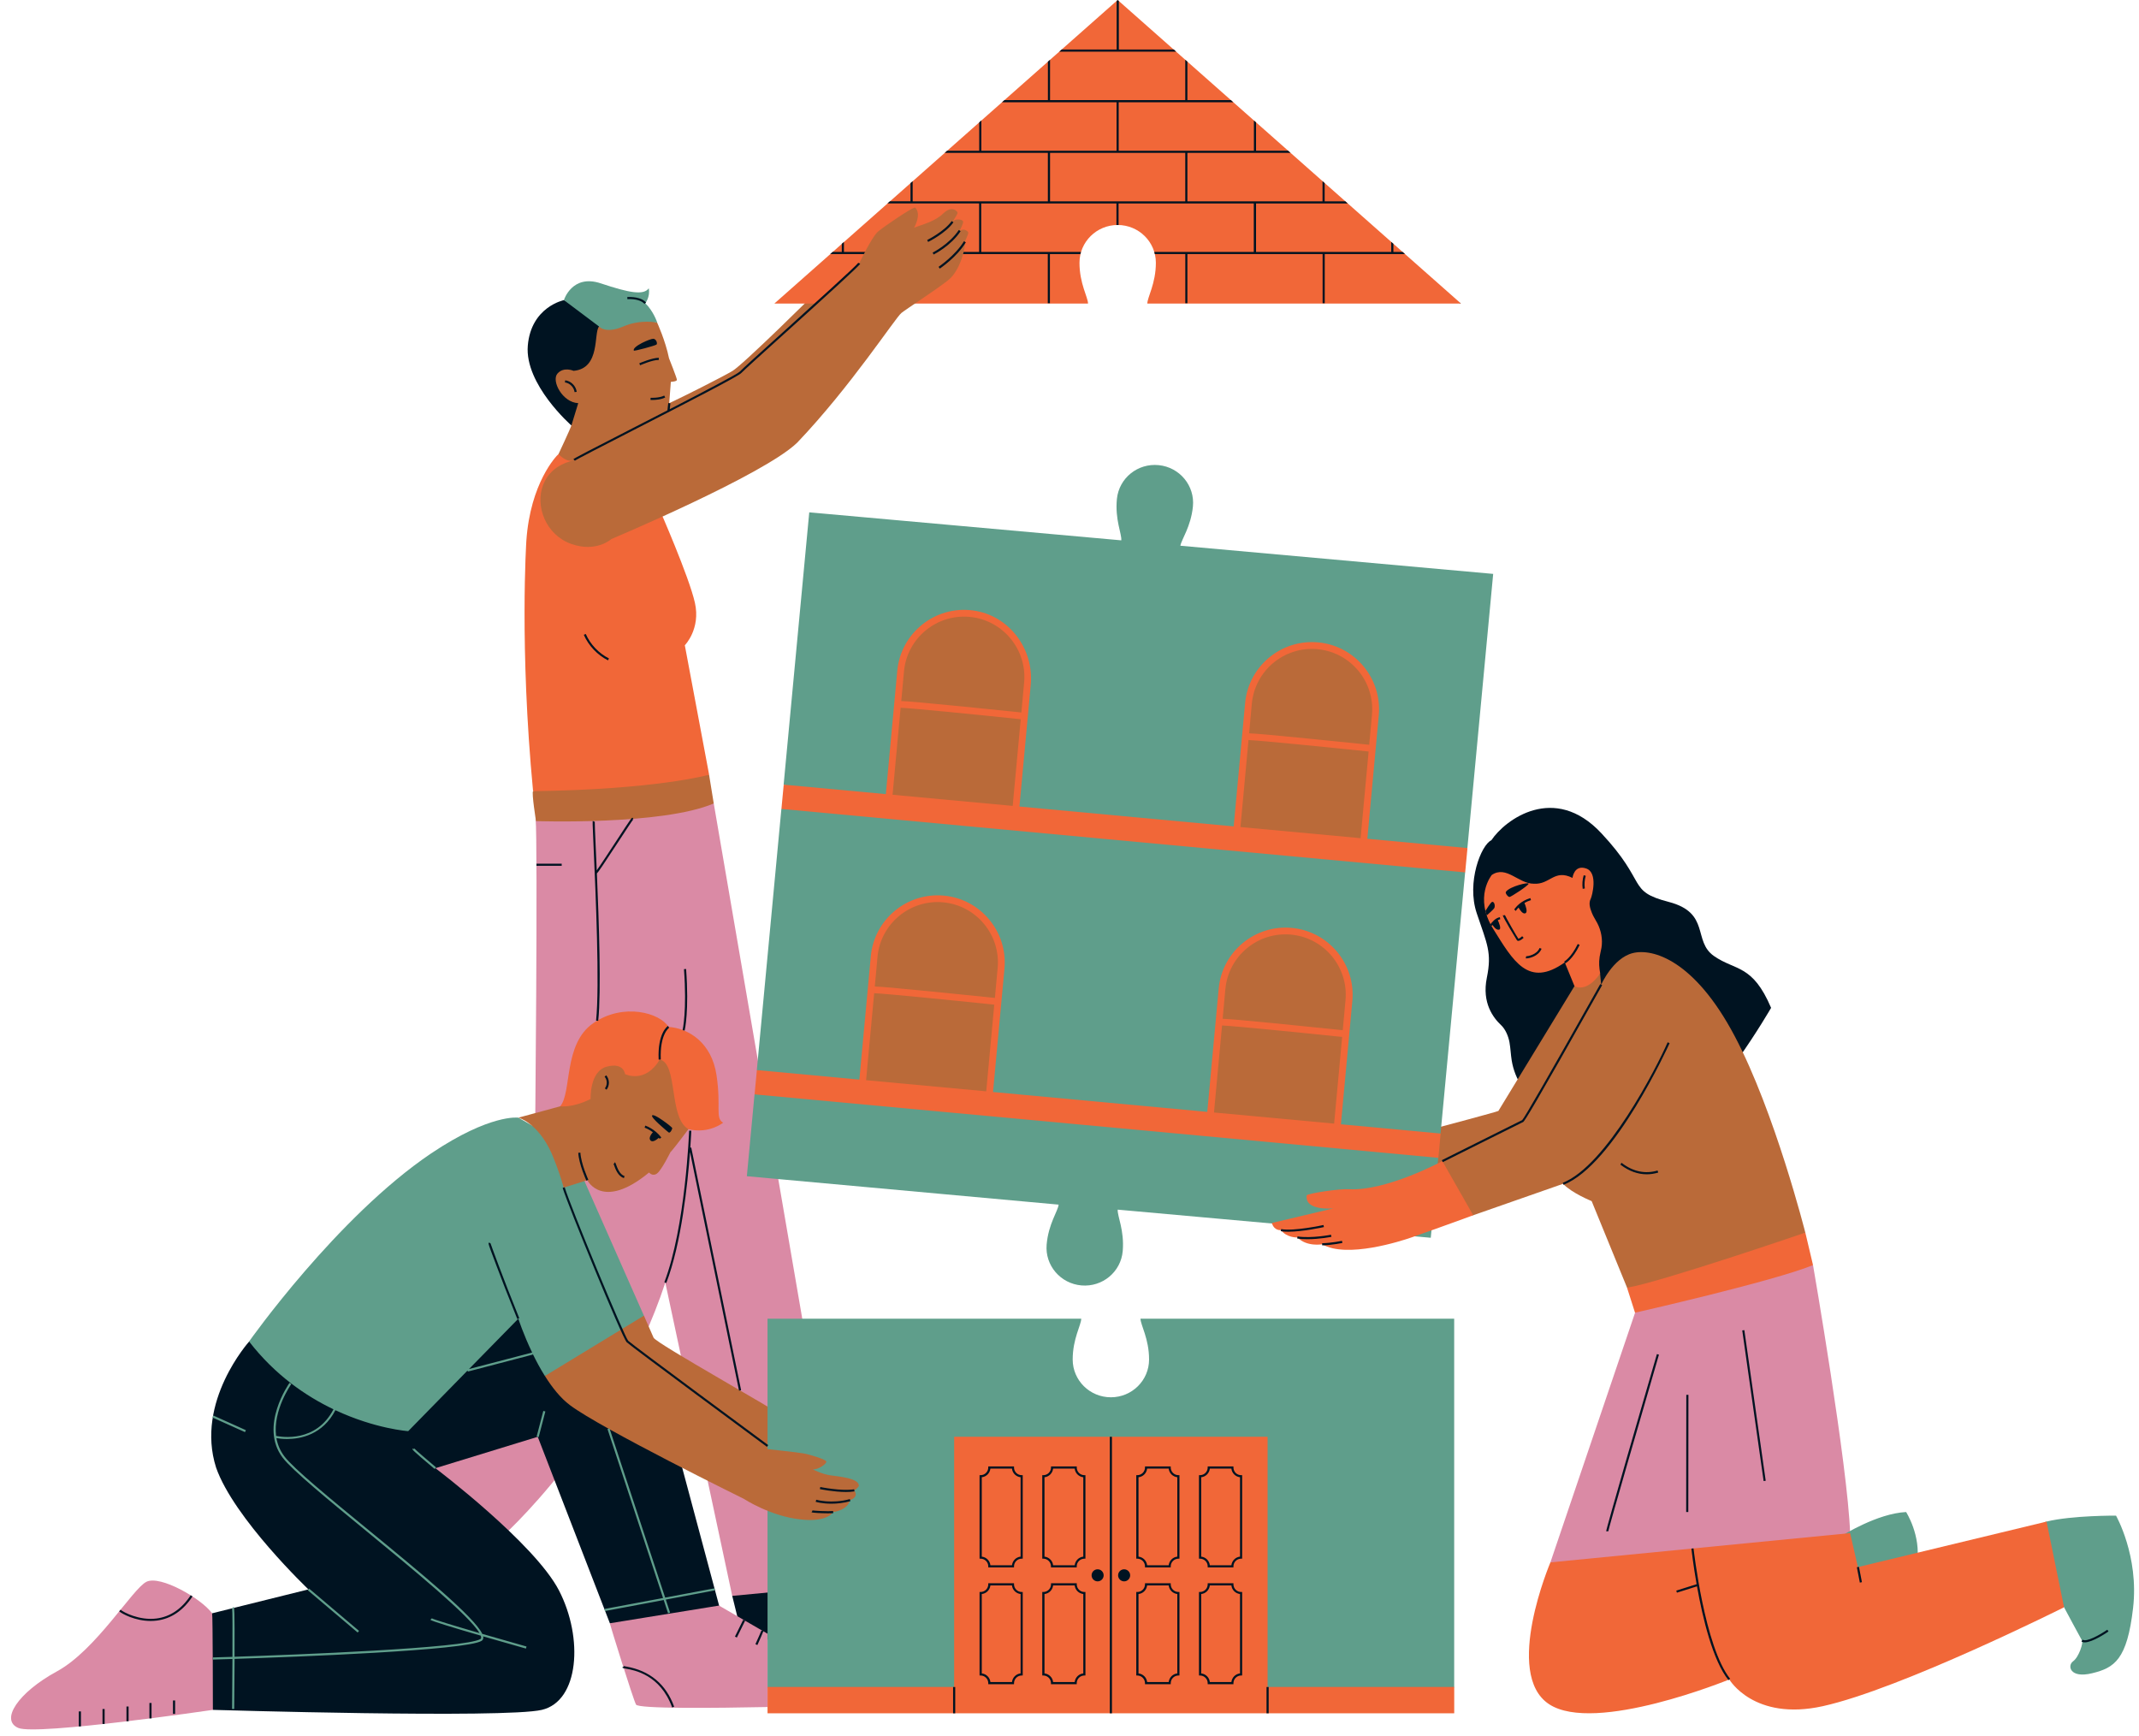 <?xml version="1.0" encoding="UTF-8" standalone="no"?><svg xmlns="http://www.w3.org/2000/svg" xmlns:xlink="http://www.w3.org/1999/xlink" fill="#000000" height="408.6" preserveAspectRatio="xMidYMid meet" version="1" viewBox="-2.6 0.0 503.5 408.6" width="503.5" zoomAndPan="magnify"><g id="change1_1"><path d="M186.07,360.43l15.2,20.7l-28.69,5.98l-2.82-11.46L186.07,360.43z" fill="#001321"/></g><g id="change2_1"><path d="M165.41,189.13l31.6,183.94l-27.25,2.59l-15.75-73.74c-12.17,36.79-38.9,60.25-38.9,60.25 s-19.03-5-23.14-14.35c-4.11-9.35,31.22-75.96,31.31-76.32c0.09-0.36,0.74-73.04,0.2-78.79 C133.09,185.04,165.41,189.13,165.41,189.13z" fill="#da8aa5"/></g><g id="change3_1"><path d="M122.88,186.23c-3.24-33.91-1.58-58.96-1.58-58.96c0.94-13.58,7.03-19.94,7.58-20.4 c0,0,10.76-3.74,14.8,2.57c4.03,6.31,8.94,10.42,8.94,10.42s6.95,15.8,8.35,22.01c1.4,6.2-2.37,10.02-2.37,10.02l5.72,30.48 c0,0-10.29,6.51-20.63,6.37C133.33,188.6,122.88,186.23,122.88,186.23z" fill="#f16738"/></g><g id="change4_1"><path d="M188.14,84.77c-15.95,14.96-33.96,19.17-36.69,17.79c-1.35-0.69-0.77-2.46,0.16-4.07 c-5.84,3.01-17.78,9.15-19.07,9.78c-1.72,0.84-3.67-1.39-3.67-1.39s2.77-5.89,3.02-6.72c0.25-0.83-3.89-6.9-4.84-10 c-0.95-3.1,6.85-16.31,11.72-16.72c4.87-0.41,13.32,2.51,13.32,2.51s1.94,4.21,2.79,8.38c0,0,1.86,4.67,1.86,5.08 c0,0.41-1.43,0.48-1.43,0.48l-0.38,5.02c3.23-1.5,12.66-6.25,14.87-7.58c2.64-1.58,20.17-18.98,20.17-18.98 S204.09,69.81,188.14,84.77z" fill="#ba6a39"/></g><g id="change3_2"><path d="M253.51,71.46l-73.84,0L260.49,0l80.82,71.46l-73.84,0c0-1.48,2.01-4.7,2.01-9.61 c0-4.91-4.02-8.89-8.99-8.89c-4.96,0-8.99,3.98-8.99,8.89C251.5,66.77,253.51,69.99,253.51,71.46z M134.71,266.55 c5.1,2.65,19.89-1.93,24.73-0.75c4.85,1.18,8.17-1.52,8.17-1.52c-1.93-1.19-0.41-3.59-1.55-11.21c-1.14-7.62-6.51-11-11.3-11.35 c-1.99-3.27-10.56-5.78-17.7-0.88s-5,16.4-7.82,19.59C129.25,260.42,129.61,263.89,134.71,266.55z" fill="#f16738"/></g><g id="change1_2"><path d="M276.4,71.38h0.5V59.8h31.83v11.58h0.5V59.8h18.89l-0.57-0.5h-2.16v-1.91l-0.5-0.44v2.35h-31.83V47.89h21.58 l-0.57-0.5h-4.86V43.1l-0.5-0.44v4.74H276.9V35.98h24.28l-0.57-0.5h-7.55v-6.67l-0.5-0.44v7.12h-31.83V24.07h26.97l-0.57-0.5H276.9 v-9.06l-0.5-0.44v9.5h-31.83v-9.5l-0.5,0.44v9.06h-10.24l-0.57,0.5h26.97v11.41h-31.83v-7.12l-0.5,0.44v6.68h-7.55l-0.57,0.5h24.28 v11.41h-31.83v-4.74l-0.5,0.44v4.29h-4.86l-0.57,0.5h21.58V59.3h-31.83v-2.35l-0.5,0.44v1.91h-2.16l-0.57,0.5h18.89v11.58h0.5V59.8 h31.83v11.58h0.5V59.8h7.17c0.04-0.17,0.08-0.34,0.13-0.5h-23.47V47.89h31.83v5.09c0.08,0,0.17-0.01,0.25-0.01 c0.08,0,0.17,0.01,0.25,0.01v-5.09h31.83V59.3H269.1c0.05,0.16,0.09,0.33,0.13,0.5h7.18V71.38z M276.4,47.39h-31.83V35.98h31.83 V47.39z M246.74,12.16l0.57-0.5h12.94V0.22l0.16-0.14h0.19l0.16,0.14v11.44h12.94l0.57,0.5H246.74z M341.21,71.38h-0.16v-0.14 L341.21,71.38z" fill="#001321"/></g><g id="change1_3"><path d="M355.69,255.85c-1.24-1.87-2.09-4.01-2.45-6.23c-0.23-1.41-0.27-2.85-0.52-4.25 c-0.25-1.41-0.93-3.07-1.97-4.05c-1.8-1.69-4.58-5.2-3.36-11.18c1.22-5.97,0.06-7.9-2.38-15.17c-2.45-7.27,1.05-16.12,3.44-17.18 c3.23-4.85,14.81-13.49,25.87-1.68c11.06,11.8,5.97,13.61,15.87,16.19c9.9,2.58,5.61,9.22,10.66,12.74 c5.05,3.52,9.07,1.89,13.45,12.2c0,0-13.19,22.88-22.93,28.08 M47.51,402.49c0,0,68.63,2.06,77.43,0 c8.79-2.06,9.82-16.92,4.05-28.09c-5.77-11.17-29.1-28.8-29.1-28.8l24.09-7.39l16.98,43.9c0,0,15.03,10.02,20.53,7.46 c5.49-2.56,5.18-11.63,5.18-11.63l-12.04-44.97c0,0-28.63-32.07-38.02-31.63s-60.56,14.44-60.56,14.44s-12.75,14.18-7.78,29.69 C52.46,357.43,70,374.13,70,374.13l-22.68,5.63C47.32,379.76,38.98,393.27,47.51,402.49z M136.91,73.35l-6.77-2.7 c0,0-7.72,1.55-8.5,10.7c-0.78,9.15,10.26,18.8,10.26,18.8l1.61-5.25c-3.7-0.16-6.37-5.24-4.9-6.95c1.47-1.71,3.8-0.66,3.8-0.66 c6.43-0.56,4.67-9,6.01-10.44L136.91,73.35z" fill="#001321"/></g><g id="change2_2"><path d="M362.35,367.77L382.28,309l17.92-8.5l23.97-2.7c0,0,8.19,47.24,8.73,63.08 C433.45,376.72,372.27,376.75,362.35,367.77z M31.89,372.33c-3.28,1.6-11.84,16.06-21.08,21.09c-9.24,5.03-13.43,11.52-9.08,13.33 c4.35,1.81,45.78-4.26,45.78-4.26s-0.01-22.5-0.18-22.73C44.8,376.29,35.17,370.74,31.89,372.33z M178.07,384.56l-11.42-6.62 l-25.71,4.17c0.14,0.61,5.39,17.57,6.17,19.13c0.51,1.02,18.6,0.83,30.96,0.58V384.56z" fill="#da8aa5"/></g><g id="change4_2"><path d="M380.4,303.12l-8.34-20.39c0,0-4.63-1.86-6.73-4.07l-21.17,7.41c0,0-11.22,0.26-14.42-9.99 c-3.2-10.24,6.4-10.74,6.4-10.74s13.86-3.68,13.97-3.84c0.11-0.15,17.89-29.35,17.89-29.35l6.05-2.97l0.25,2.61 c0,0,2.76-6.27,7.43-7.44c4.67-1.17,14.51,1.59,23.99,19.52c9.48,17.93,16.64,46.3,16.64,46.3s-16.55,10.45-25.94,12.48 C387.04,304.67,380.4,303.12,380.4,303.12z M151.24,314.87c-0.12-0.29-0.98-2.27-2.26-5.17l-13.87,2.53l-9.44,11.67 c1.69,2.69,3.67,5.2,5.89,6.86c7.38,5.55,41.03,22.1,41.03,22.1s2.45-0.13,7.08-1.9c4.63-1.77,1.87-17.06,1.74-17.71 C181.29,332.6,151.77,316.2,151.24,314.87z" fill="#ba6a39"/></g><g id="change5_1"><path d="M446.08,355.92c0,0,3.55,5.54,2.57,11.85c-0.98,6.31-16.68,6.89-16.68,6.89l-1.04-13.18 C431.18,361.41,439.23,356.26,446.08,355.92z M495.49,356.77c0,0-10.26-0.08-16.35,1.39s4.12,20.18,4.12,20.18s3.93,7.35,4.24,7.85 s-0.73,3.87-2.12,4.87c-1.39,1-0.78,4.09,4.48,2.81c5.26-1.28,8.25-3.18,9.65-15.39C500.91,366.26,495.49,356.77,495.49,356.77z M278.2,119.23c0.49-4.88-3.11-9.25-8.05-9.74c-4.94-0.5-9.34,3.05-9.84,7.94c-0.49,4.89,1.18,8.3,1.03,9.76l-73.45-6.59l-6.03,64.1 c0.74-0.27,2.29,4.04,2.29,4.04l-2.82,1.68l-5.78,61.46l3.85,3.37l-4.39,2.35l-1.81,19.27l73.39,6.69c-0.13,1.47-2.4,4.51-2.82,9.4 c-0.42,4.89,3.25,9.2,8.2,9.62c4.95,0.42,9.29-3.2,9.71-8.09c0.42-4.9-1.31-8.28-1.18-9.75l73.69,6.62l1.79-19.09l-2.56-2.7 l3.08-2.78l5.78-61.46v0l-2.93-3.35l3.46-2.37l6.07-64.52l-73.63-6.63C275.51,126.96,277.72,124,278.2,119.23z M267.88,320.02 c0,4.91-4.02,8.89-8.99,8.89c-4.96,0-8.99-3.98-8.99-8.89c0-4.92,2.01-8.14,2.01-9.61h-73.84v86.7l2.8,4.92h155.36l3.47-4.92v-86.7 h-73.84C265.87,311.88,267.88,315.1,267.88,320.02z M144.09,76.86c4.21-1.81,8.02-0.91,8.02-0.91s-0.85-2.68-2.82-4.57 c0,0,1.21-1.46,0.82-3.52c-1.19,1.68-4.52,1.1-11.29-1.16c-6.77-2.26-8.68,3.94-8.68,3.94l8.27,6.21 C138.41,76.86,139.88,78.66,144.09,76.86z M94.73,341.09l-0.22-0.11c-0.12,0.23-0.15,0.3,5.21,4.81l0.32-0.38 c-1.86-1.57-4.89-4.16-5.09-4.43L94.73,341.09z M123.72,338.15l0.48,0.13l1.57-6.03l-0.48-0.13L123.72,338.15z M70.16,373.94 l-0.32,0.38l11.75,9.96l0.32-0.38L70.16,373.94z M107.46,322.61l-13.97,14.27c0,0-7.71-0.52-17.14-4.93 c-2.99,5.77-8.17,6.78-11.39,6.78c-1.13,0-2.02-0.12-2.49-0.21c0.26,1.48,0.84,2.95,1.89,4.32c2.2,2.89,10.74,9.9,19.79,17.32 c12.26,10.06,24.89,20.43,26.77,24.44c3.52,1.02,7.27,2.09,10.42,2.98l-0.14,0.48c-2.52-0.71-6.31-1.78-10.07-2.87 c0.03,0.13,0.04,0.25,0.04,0.36c-0.02,0.3-0.17,0.55-0.42,0.7c-3.71,2.26-43.68,3.77-58.13,4.24c-0.01,3.08-0.04,6.93-0.09,11.79 l-0.5,0c0.03-3.56,0.06-7.84,0.08-11.77c-2.56,0.08-4.23,0.13-4.6,0.14l-0.01-0.5c0.1,0,1.81-0.05,4.61-0.14 c0.03-5.96,0.02-11.02-0.07-11.4l0.23-0.08l-0.06-0.25l0.22,0.05c0.1,0.08,0.23,0.19,0.18,11.66c14.37-0.48,54.3-2,57.87-4.17 c0.12-0.07,0.17-0.17,0.18-0.31c0.01-0.14-0.03-0.3-0.09-0.49c-5.94-1.72-11.63-3.43-11.88-3.74l0.19-0.16l0.17-0.18 c0.39,0.27,5.42,1.79,11.23,3.48c-2.37-4.09-15.61-14.96-26.46-23.87c-9.07-7.44-17.63-14.47-19.87-17.41 c-5.64-7.4,1.54-17.53,1.61-17.63l0.41,0.29c-0.06,0.08-4.35,6.15-3.58,12.2c1.32,0.28,9.43,1.62,13.51-6.26 c-6.5-3.11-13.76-8.06-19.87-15.96c0,0,20.66-29.31,42.86-44.28c13.95-9.36,20.51-8.41,20.51-8.41s10.64,5.88,12.94,8.41 c2.29,2.53,2.38,5.94,2.38,5.94s9.72,21.96,14.25,32.26l-23.31,14.2c-1.1-1.75-2.07-3.58-2.91-5.31l0.07,0.27l-15.3,4L107.46,322.61 z M107.8,322.26l14.86-3.88c-2.08-4.34-3.25-7.97-3.25-7.97L107.8,322.26z M165.59,373.88l-11.62,2.18l-13.1-39.83l-0.47,0.16 l13.08,39.77l-13.79,2.58l0.09,0.49l13.85-2.6l1.03,3.13l0.47-0.16l-1.01-3.07l11.55-2.17L165.59,373.88z M55.28,336.65l-7.67-3.45 l-0.21,0.46l7.67,3.45L55.28,336.65z" fill="#5f9e8b"/></g><g id="change4_3"><path d="M155.2,271.24c0,0-2.08,4.21-3.14,4.99c-1.05,0.79-1.88-0.23-1.88-0.23c-10.99,9.08-14.52,1.81-14.52,1.81 l-5.58,1.75c0,0-0.83-3.32-2.83-8.06c-3.27-7.29-7.84-8.41-7.84-8.41l9.84-2.67c0,0,2.99,0.4,7.17-1.73c0,0-0.27-6.5,3.78-7.6 c4.05-1.1,4.33,1.75,4.33,1.75s4.76,2.36,8.16-3.43c4.37,0.91,2.03,13.66,6.76,16.39C159.45,265.79,156.19,270.19,155.2,271.24z M199.56,349.78c0.13-1.88-4.95-2.23-6.83-2.52s-4.01-1.39-4.01-1.39c1.28,0.14,3.39-1.37,3.17-1.87c-0.22-0.5-3.78-1.6-5.34-1.88 c-1.56-0.28-8.72-1.03-8.72-1.03c-0.1-0.06-5.27,11.77-5.27,11.77s6.36,4.13,13.41,4.81c4.53,0.51,6.86-0.62,7.53-1.75 c0,0,3.4-0.33,4-2.82c0,0,2.18-0.62,0.98-2.29C198.5,350.82,199.25,350.36,199.56,349.78z M140.69,99.69l14.12-2.85 c0.4-0.22,15.73-7.9,16.91-9.2c1.17-1.3,27.46-24.7,27.94-25.67c0,0,2.96-6.21,4.41-7.45c1.45-1.24,8.33-5.9,8.76-5.66 c1.58,1.62-0.26,4.73-0.26,4.73c2.3-0.87,4.9-1.44,6.9-3.38c2-1.95,3.44-0.43,3.33-0.04c-0.1,0.39-1.17,2.02-1.17,2.02 c0.77-0.87,2.27-0.51,2.46-0.11c0.19,0.4-0.78,2.2-0.78,2.2c1.24-0.64,1.98,0.25,2.02,0.5c0.04,0.25-0.8,2.12-0.8,2.12 c0.21,1.06-0.98,6.73-3.97,9.08c-2.98,2.35-9.83,6.76-10.98,7.69c-1.49,1.22-11.9,17.28-24.51,30.51 c-7.82,7.61-43.76,22.7-43.76,22.7s-3.51,3.26-9.46,1.15c-5.95-2.11-8.57-8.89-6.58-13.95c2-5.07,7.12-5.51,7.27-5.83L140.69,99.69z M164.31,182.37l1.1,6.76c-12.18,5.18-41.84,4.15-41.84,4.15s-1.07-6.72-0.69-7.04C152.05,185.85,164.31,182.37,164.31,182.37z M233.09,225.63c0.1,9.31-2.67,34.88-2.67,34.88s-30-5.69-30.15-5.05c0,0,2.83-29.32,2.96-31.94c0.13-2.62,5-11.37,12.66-11.88 S233,216.32,233.09,225.63z M239.32,158.44c0.1,9.31-2.67,34.88-2.67,34.88s-30-5.69-30.15-5.05c0,0,2.83-29.32,2.96-31.94 c0.13-2.62,5-11.37,12.66-11.88C229.77,143.94,239.23,149.13,239.32,158.44z M318.53,200.92c0,0-30-5.69-30.15-5.05 c0,0,2.83-29.32,2.96-31.94c0.13-2.62,5-11.37,12.66-11.88c7.66-0.51,17.11,4.69,17.21,13.99 C321.3,175.34,318.53,200.92,318.53,200.92z M314.97,233.23c0.1,9.31-2.67,34.88-2.67,34.88s-30-5.69-30.15-5.05 c0,0,2.83-29.32,2.96-31.94c0.13-2.62,5-11.37,12.66-11.88S314.88,223.92,314.97,233.23z" fill="#ba6a39"/></g><g id="change3_3"><path d="M348.89,218.66c-4.67-7.48-0.34-12.7-0.34-12.7c3.43-2.33,6.27,2.06,9.86,2.06 c3.86,0.27,4.79-3.53,9.14-1.37c0,0,0.35-3.18,3.21-2.22c2.87,0.96,1.4,6.51,1.08,7.14c-0.54,1.06-0.16,2.2,0.27,3.31 c0.33,0.85,0.86,1.61,1.28,2.42c0.92,1.77,1.3,3.83,0.98,5.79c-0.12,0.72-0.33,1.41-0.43,2.13c-0.21,1.46-0.11,2.49,0.13,3.94 c-3.35,4.74-6.05,2.97-6.05,2.97l-2.29-5.59C357.14,232.66,353.56,226.15,348.89,218.66z M479.14,358.17l-44.41,10.71l-1.83-8 l-70.55,6.89c0,0-11.15,26.22-0.33,33.37c10.82,7.15,42.44-5.81,42.44-5.81s5.77,9.88,22.01,6.29c18.4-4.06,56.79-23.28,56.79-23.28 L479.14,358.17z M295.78,338.21H222v58.89h-43.93v6.19h161.64v-6.19h-43.93V338.21z M285.68,200.1l-104.34-9.68l0.54-5.72 l24.04,2.23l2.69-29.04c0.82-8.87,8.88-15.37,17.79-14.2c8.48,1.11,14.42,8.99,13.63,17.5l-2.66,28.66l48.84,4.53l0.9,0.08 l0.69,0.06l2.69-29.04c0.8-8.67,8.51-15.07,17.19-14.27c8.67,0.8,15.07,8.51,14.27,17.19l-2.69,29.04l23.57,2.19l-0.54,5.72 L285.68,200.1L285.68,200.1z M291.43,172.62c1.61,0.06,5.32,0.38,14.28,1.27c5.92,0.59,11.88,1.2,13.99,1.42l0.65-7.05 c0.72-7.8-5.03-14.73-12.83-15.45c-7.8-0.72-14.73,5.03-15.45,12.83L291.43,172.62z M289.39,194.68l28.28,2.62l1.89-20.4 c-10.35-1.08-25.07-2.55-28.27-2.7L289.39,194.68z M209.55,165.02c1.61,0.06,5.32,0.38,14.28,1.27c5.92,0.59,11.88,1.2,13.99,1.42 l0.65-7.05c0.72-7.8-5.03-14.73-12.83-15.45s-14.73,5.03-15.45,12.83L209.55,165.02z M235.78,189.7l1.89-20.4 c-10.35-1.08-25.07-2.55-28.27-2.7l-1.9,20.48L235.78,189.7z M279.45,267.29l-104.43-9.68l0.54-5.72l24.13,2.24l2.69-29.04 c0.8-8.67,8.51-15.07,17.19-14.27c8.67,0.8,15.07,8.51,14.27,17.19l-2.69,29.04l48.84,4.53l1.59,0.15l2.69-29.04 c0.8-8.67,8.51-15.07,17.19-14.27c8.67,0.8,15.07,8.51,14.27,17.19l-2.69,29.04l23.48,2.18l-0.54,5.72L279.45,267.29z M285.2,239.81 c1.61,0.06,5.32,0.38,14.28,1.27c5.92,0.59,11.88,1.2,13.99,1.42l0.65-7.05c0.72-7.8-5.03-14.73-12.83-15.45 c-7.8-0.72-14.73,5.03-15.45,12.83L285.2,239.81z M283.16,261.87l28.28,2.62l1.89-20.4c-10.35-1.08-25.07-2.55-28.27-2.7 L283.16,261.87z M203.32,232.21c1.61,0.06,5.32,0.38,14.28,1.27c5.92,0.59,11.88,1.2,13.99,1.42l0.65-7.05 c0.72-7.8-5.03-14.73-12.83-15.45c-7.8-0.72-14.73,5.03-15.45,12.83L203.32,232.21z M229.55,256.89l1.89-20.4 c-10.35-1.08-25.07-2.55-28.27-2.7l-1.9,20.48L229.55,256.89z M314.95,279.93c-2.34-0.13-9.44,0.95-9.96,1.42 c-0.57,3.79,6.29,3.09,6.29,3.09l-14.5,3.44c0.56,1.91,2.15,1.68,2.15,1.68c1.4,1.85,3.86,1.73,3.86,1.73 c2.26,2.27,5.84,1.6,5.84,1.6c5.74,3.41,18.67-0.79,20.99-1.6c7.68-2.69,14.56-5.23,14.56-5.23l-7.26-12.74 C336.91,273.32,323.77,280.42,314.95,279.93z M424.17,297.8l-1.81-7.65c0,0-34.05,11.66-41.97,12.97l1.88,5.88 C382.28,309,414.76,301.64,424.17,297.8z" fill="#f16738"/></g><g id="change1_4"><path d="M389.95,245.35l0.46,0.2c-0.12,0.28-12.95,28.62-24.98,33.34l-0.18-0.46 C375.53,274.39,387.35,251.31,389.95,245.35z M387.73,276.01l-0.15-0.48c-2.84,0.86-5.72,0.28-8.33-1.7 c-0.09-0.07-0.15-0.11-0.17-0.12l-0.25,0.43c0.02,0.01,0.06,0.05,0.12,0.09c1.92,1.45,3.98,2.19,6.08,2.19 C385.92,276.42,386.83,276.28,387.73,276.01z M374.53,231.89l-0.44-0.25c-0.18,0.31-0.6,1.06-1.19,2.12 c-10.88,19.36-16.68,29.42-17.19,29.9c-0.68,0.32-18.17,9.06-18.91,9.44l0.22,0.45c0.18-0.09,18.23-9.12,18.9-9.43 c0.35-0.16,2.7-3.92,17.42-30.11C373.93,232.95,374.35,232.21,374.53,231.89z M365.83,226.77c0.07-0.03,1.71-0.86,3.41-4.34 l-0.45-0.22c-1.61,3.3-3.16,4.1-3.18,4.11l0.11,0.22L365.83,226.77z M354.79,221.47c0.4,0,0.94-0.42,1.26-0.72l-0.34-0.37 c-0.35,0.32-0.79,0.6-0.88,0.61c-0.28-0.29-3.05-5.21-3.19-5.59l-0.24,0.07l-0.25-0.03c-0.05,0.41,3.32,5.9,3.35,5.93 C354.6,221.45,354.69,221.47,354.79,221.47z M356.55,225.59c0.03,0.01,0.07,0.01,0.12,0.01c0.63,0,2.84-0.45,3.6-2.27l-0.46-0.19 c-0.7,1.69-2.91,1.97-3.17,1.96L356.55,225.59z M352.73,211.14c0.36-0.02,4.37-2.64,4.49-3.11s-4.44,0.61-5.34,1.89 C351.65,210.25,352.37,211.15,352.73,211.14z M349.17,213.69c0.18-0.43,0.04-1.43-0.51-1.4c-0.34,0.02-1.61,2.15-1.61,2.15 l0.31,1.05C347.41,215.41,348.98,214.12,349.17,213.69z M353.93,213.94c-0.04,0.05-0.07,0.1-0.09,0.12l0.33,0.37 c0.04-0.04,0.08-0.09,0.16-0.19c0.1-0.13,0.28-0.36,0.52-0.61c0.28,0.5,0.99,1.62,1.61,1.35c0.64-0.28,0.03-1.84-0.22-2.43 c0.43-0.25,0.94-0.49,1.54-0.67l-0.15-0.48C355.33,212.1,354.28,213.48,353.93,213.94z M348.28,217.51 c-0.03,0.04-0.06,0.08-0.07,0.09l0.34,0.37c0.04-0.03,0.07-0.07,0.13-0.16c0.02-0.02,0.04-0.05,0.06-0.08 c0.25,0.42,0.84,1.2,1.48,1.12c0.7-0.08,0.02-1.66-0.25-2.25c0.18-0.1,0.37-0.18,0.57-0.21l-0.08-0.49 C349.37,216.09,348.58,217.12,348.28,217.51z M370.45,209.14c-0.14-0.99-0.06-2.03,0.22-2.98l-0.48-0.14 c-0.3,1.03-0.39,2.13-0.24,3.2L370.45,209.14z M395.54,364.53c0.04,0.36,0.43,3.82,1.23,8.38l-4.79,1.51l0.15,0.48l4.73-1.49 c1.32,7.41,3.7,17.46,7.41,22.08l0.39-0.31c-6.02-7.5-8.59-30.47-8.62-30.7L395.54,364.53z M434.49,368.92l0.7,3.61l0.49-0.1 l-0.7-3.61L434.49,368.92z M375.48,360.45l0.5,0c0.1-0.82,7.84-27.55,11.92-41.57l-0.48-0.14 C384.6,328.39,375.44,359.94,375.48,360.45z M394.84,328.33h-0.5l-0.03,27.59h0.5L394.84,328.33z M407.51,313.17l5.03,35.46 l0.49-0.07L408,313.1L407.51,313.17z M493.44,383.62c-1.78,1.24-4.93,2.97-5.8,2.36l-0.29,0.41c0.2,0.14,0.47,0.21,0.77,0.21 c1.84,0,5.17-2.27,5.6-2.57L493.44,383.62z M133.52,271.36c0.15,2.69,1.84,6.4,1.92,6.56l0.45-0.21c-0.02-0.04-1.73-3.78-1.87-6.38 L133.52,271.36z M142.13,273.58l-0.16,0.29l-0.15,0.09c0.03,0.05,0.07,0.17,0.13,0.33c0.3,0.85,0.93,2.61,2.32,3.02l0.14-0.48 c-1.14-0.33-1.71-1.93-1.99-2.7C142.28,273.76,142.24,273.65,142.13,273.58z M140.18,256.51c0.37-0.49,0.56-1.1,0.55-1.71 c-0.02-0.61-0.24-1.21-0.63-1.68l-0.38,0.32c0.32,0.38,0.5,0.87,0.51,1.37c0.01,0.5-0.15,1-0.45,1.39L140.18,256.51z M154.91,241.92 l-0.27-0.42c-0.1,0.06-2.48,1.65-2.2,7.92l0.5-0.02C152.68,243.46,154.89,241.93,154.91,241.92z M150.92,262.54 c-0.54,0.41,3.46,3.69,3.85,4.01c0.38,0.32,0.91-0.79,0.86-1.03C155.58,265.28,151.49,262.11,150.92,262.54z M112.64,292.74 l0.21-0.1l-0.33-0.13c-0.09,0.04-0.15,0.07-0.1,0.32c0.09,0.46,0.55,1.68,1.83,5.07c1.07,2.86,2.8,7.36,4.92,12.59l0.46-0.19 c-4.02-9.93-6.7-17.4-6.77-17.64L112.64,292.74z M130.32,279.48l-0.48,0.14c1.21,4.02,14,35.28,15.09,36.34 c0.99,0.97,31.69,23.64,33,24.61l0.3-0.4c-0.32-0.24-31.98-23.62-32.95-24.56C144.39,314.71,131.67,283.99,130.32,279.48z M190.49,350.03l-0.1,0.49c0.16,0.03,3.29,0.68,6.14,0.68c0.7,0,1.39-0.04,2.01-0.14l-0.08-0.49 C195.41,351.05,190.54,350.04,190.49,350.03z M189.54,353.03l-0.14,0.48c0.09,0.03,1.54,0.45,3.71,0.45c1.28,0,2.81-0.15,4.47-0.6 l-0.13-0.48C193.12,354.06,189.58,353.04,189.54,353.03z M188.65,355.54l-0.08,0.23l-0.15,0.2c0.18,0.13,2.27,0.25,3.83,0.25 c0.53,0,1-0.01,1.3-0.04l-0.05-0.5C192.09,355.82,188.9,355.6,188.65,355.54z M34.25,380.98c-4.06,0.52-7.82-1.48-8.46-2.06 l-0.33,0.37c0.63,0.57,3.73,2.27,7.41,2.27c0.47,0,0.96-0.03,1.44-0.09c3.37-0.43,6.19-2.34,8.4-5.68l-0.42-0.28 C40.17,378.73,37.46,380.57,34.25,380.98z M15.95,406.39h0.5v-3.53h-0.5V406.39z M21.53,405.81h0.5v-3.52h-0.5V405.81z M27.17,405.16h0.5v-3.46h-0.5V405.16z M32.57,404.49h0.5v-3.63h-0.5V404.49z M38.12,403.43h0.5v-3.16h-0.5V403.43z M144.75,392.28 c-0.21-0.04-0.44-0.08-0.49-0.1l-0.14,0.2l-0.24,0.08c0.06,0.19,0.21,0.22,0.78,0.32c2.02,0.35,8.16,1.41,10.96,9.14l0.47-0.17 C154.17,396.43,150.35,393.25,144.75,392.28z M170.4,385.24l0.45,0.22l1.95-3.97l-0.45-0.22L170.4,385.24z M176.98,383.64 l-0.13,0.24l-0.23-0.06c-0.05,0.19-0.89,2.07-1.4,3.2l0.46,0.21C177.22,383.78,177.22,383.78,176.98,383.64z M149.1,71.54l0.38-0.32 c-0.77-0.91-2.31-1.37-4.34-1.31l-0.07,0v0.5l0.09,0C147.03,70.35,148.43,70.75,149.1,71.54z M132.65,92.3l0.5-0.06 c-0.17-1.38-1.33-2.55-2.71-2.72l-0.06,0.5C131.51,90.15,132.51,91.16,132.65,92.3z M181.71,78.18c-5.21,4.71-9.71,8.77-10.18,9.3 c-0.49,0.54-8.27,4.61-16.48,8.84l0.15-1.38l-0.5-0.06l-0.19,1.71c-2.81,1.44-5.64,2.9-8.24,4.23c-9.69,4.97-13.66,7.02-13.9,7.27 l0.35,0.35c0.36-0.3,6.88-3.64,13.78-7.18c13.98-7.17,24.72-12.71,25.4-13.46c0.46-0.51,4.95-4.57,10.15-9.26 c10.26-9.27,17.55-15.88,17.83-16.46l-0.45-0.22C199.04,62.51,189.02,71.56,181.71,78.18z M148.08,85.98 c0.03-0.01,2.94-1.3,4.38-1.25l0.02-0.5c-1.5-0.03-4.47,1.23-4.6,1.29L148.08,85.98z M150.55,93.64l-0.03,0.5 c0.02,0,0.16,0.01,0.37,0.01c0.67,0,2.11-0.07,3.09-0.59l-0.23-0.44C152.58,93.73,150.57,93.64,150.55,93.64z M146.59,82.53 c0.08,0.18,5.04-1.17,5.34-1.42c0.3-0.25-0.07-1.35-0.75-1.37C150.49,79.71,146.18,81.55,146.59,82.53z M158.56,242.59 c0.04-0.18,1.07-4.62,0.34-14.5l-0.5,0.04c0.73,9.8-0.31,14.3-0.32,14.35L158.56,242.59z M154.24,302.01 c3.57-9.34,5.03-23.41,5.58-30.84l11.54,56.18l0.49-0.1l-11.74-57.14l-0.22,0.05c0.17-2.43,0.22-3.94,0.23-4l-0.5-0.02 c-0.01,0.22-0.86,22.64-5.84,35.69L154.24,302.01z M123.68,203.81h5.94v-0.5h-5.94V203.81z M146.35,192.52 c-0.26-0.11-0.25-0.1-3.74,5.23c-1.7,2.6-3.94,6.02-4.74,7.12c-0.08-1.9-0.16-3.64-0.23-5.14c-0.15-3.39-0.27-6.07-0.24-6.31 l-0.24-0.06l-0.21-0.13c-0.08,0.13-0.09,0.15,0.19,6.52c0.47,10.48,1.44,32.29,0.57,40.5l0.5,0.05c0.74-6.91,0.17-23.37-0.31-34.7 c0.32-0.29,1.42-1.91,5.13-7.58c1.57-2.4,3.2-4.89,3.39-5.08l-0.15-0.18l0.23,0.05L146.35,192.52z M135.28,149.23l-0.46,0.2 c1.13,2.56,3.2,4.75,5.7,6.01l0.22-0.45C138.35,153.79,136.36,151.69,135.28,149.23z M221.83,52.33l-0.41-0.29 c-1.73,2.44-5.73,4.44-5.77,4.46l0.22,0.45C216.04,56.87,220.03,54.88,221.83,52.33z M223.52,54.42l-0.42-0.28 c-2.22,3.34-6.12,5.3-6.16,5.32l0.22,0.45C217.33,59.83,221.22,57.88,223.52,54.42z M218.33,62.81l0.28,0.42 c0.16-0.11,4.02-2.71,6.14-6.19l-0.43-0.26C222.25,60.15,218.37,62.78,218.33,62.81z M258.64,403.3h0.5v-65.09h-0.5V403.3z M274.78,347.24h0.25v19.66h-0.25c-0.99,0-1.8,0.81-1.8,1.8v0.25h-6.06v-0.25c0-0.99-0.81-1.8-1.8-1.8h-0.25v-19.66h0.25 c0.99,0,1.8-0.81,1.8-1.8v-0.25h6.06v0.25C272.98,346.44,273.79,347.24,274.78,347.24z M274.53,347.73 c-1.07-0.12-1.92-0.97-2.03-2.03h-5.08c-0.12,1.07-0.97,1.92-2.03,2.03v18.69c1.07,0.12,1.92,0.97,2.03,2.03h5.08 c0.12-1.07,0.97-1.92,2.03-2.03V347.73z M289.54,347.24h0.25v19.66h-0.25c-0.99,0-1.8,0.81-1.8,1.8v0.25h-6.06v-0.25 c0-0.99-0.81-1.8-1.8-1.8h-0.25v-19.66h0.25c0.99,0,1.8-0.81,1.8-1.8v-0.25h6.06v0.25C287.74,346.44,288.55,347.24,289.54,347.24z M289.29,347.73c-1.07-0.12-1.92-0.97-2.03-2.03h-5.08c-0.12,1.07-0.97,1.92-2.03,2.03v18.69c1.07,0.12,1.92,0.97,2.03,2.03h5.08 c0.12-1.07,0.97-1.92,2.03-2.03V347.73z M308.93,288.36c-0.07,0.02-6.97,1.52-9.96,0.96l-0.09,0.49c0.5,0.09,1.1,0.13,1.76,0.13 c3.37,0,8.16-1.04,8.4-1.1L308.93,288.36z M310.7,290.65c-0.04,0.01-4.58,0.9-7.88,0.4l-0.07,0.49c0.76,0.12,1.58,0.16,2.4,0.16 c2.79,0,5.51-0.53,5.66-0.56L310.7,290.65z M308.61,292.65l0.02,0.5c2.5-0.08,4.74-0.57,4.76-0.58l-0.11-0.49 C313.26,292.09,311.06,292.57,308.61,292.65z M274.78,374.74h0.25v19.66h-0.25c-0.99,0-1.8,0.81-1.8,1.8v0.25h-6.06v-0.25 c0-0.99-0.81-1.8-1.8-1.8h-0.25v-19.66h0.25c0.99,0,1.8-0.81,1.8-1.8v-0.25h6.06v0.25C272.98,373.93,273.79,374.74,274.78,374.74z M274.53,375.22c-1.07-0.12-1.92-0.97-2.03-2.03h-5.08c-0.12,1.07-0.97,1.92-2.03,2.03v18.69c1.07,0.12,1.92,0.97,2.03,2.03h5.08 c0.12-1.07,0.97-1.92,2.03-2.03V375.22z M289.54,374.74h0.25v19.66h-0.25c-0.99,0-1.8,0.81-1.8,1.8v0.25h-6.06v-0.25 c0-0.99-0.81-1.8-1.8-1.8h-0.25v-19.66h0.25c0.99,0,1.8-0.81,1.8-1.8v-0.25h6.06v0.25C287.74,373.93,288.55,374.74,289.54,374.74z M289.29,375.22c-1.07-0.12-1.92-0.97-2.03-2.03h-5.08c-0.12,1.07-0.97,1.92-2.03,2.03v18.69c1.07,0.12,1.92,0.97,2.03,2.03h5.08 c0.12-1.07,0.97-1.92,2.03-2.03V375.22z M237.89,347.24h0.25v19.66h-0.25c-0.99,0-1.8,0.81-1.8,1.8v0.25h-6.06v-0.25 c0-0.99-0.81-1.8-1.8-1.8h-0.25v-19.66h0.25c0.99,0,1.8-0.81,1.8-1.8v-0.25h6.06v0.25C236.09,346.44,236.9,347.24,237.89,347.24z M237.64,347.73c-1.07-0.12-1.92-0.97-2.03-2.03h-5.08c-0.12,1.07-0.97,1.92-2.03,2.03v18.69c1.07,0.12,1.92,0.97,2.03,2.03h5.08 c0.12-1.07,0.97-1.92,2.03-2.03V347.73z M252.65,347.24h0.25v19.66h-0.25c-0.99,0-1.8,0.81-1.8,1.8v0.25h-6.06v-0.25 c0-0.99-0.81-1.8-1.8-1.8h-0.25v-19.66H243c0.99,0,1.8-0.81,1.8-1.8v-0.25h6.06v0.25C250.85,346.44,251.66,347.24,252.65,347.24z M252.4,347.73c-1.07-0.12-1.92-0.97-2.03-2.03h-5.08c-0.12,1.07-0.97,1.92-2.03,2.03v18.69c1.07,0.12,1.92,0.97,2.03,2.03h5.08 c0.12-1.07,0.97-1.92,2.03-2.03V347.73z M237.89,374.74h0.25v19.66h-0.25c-0.99,0-1.8,0.81-1.8,1.8v0.25h-6.06v-0.25 c0-0.99-0.81-1.8-1.8-1.8h-0.25v-19.66h0.25c0.99,0,1.8-0.81,1.8-1.8v-0.25h6.06v0.25C236.09,373.93,236.9,374.74,237.89,374.74z M237.64,375.22c-1.07-0.12-1.92-0.97-2.03-2.03h-5.08c-0.12,1.07-0.97,1.92-2.03,2.03v18.69c1.07,0.12,1.92,0.97,2.03,2.03h5.08 c0.12-1.07,0.97-1.92,2.03-2.03V375.22z M252.65,374.74h0.25v19.66h-0.25c-0.99,0-1.8,0.81-1.8,1.8v0.25h-6.06v-0.25 c0-0.99-0.81-1.8-1.8-1.8h-0.25v-19.66H243c0.99,0,1.8-0.81,1.8-1.8v-0.25h6.06v0.25C250.85,373.93,251.66,374.74,252.65,374.74z M252.4,375.22c-1.07-0.12-1.92-0.97-2.03-2.03h-5.08c-0.12,1.07-0.97,1.92-2.03,2.03v18.69c1.07,0.12,1.92,0.97,2.03,2.03h5.08 c0.12-1.07,0.97-1.92,2.03-2.03V375.22z M255.77,369.4c-0.79,0-1.42,0.64-1.42,1.42s0.64,1.42,1.42,1.42s1.42-0.64,1.42-1.42 S256.56,369.4,255.77,369.4z M262.01,369.4c-0.79,0-1.42,0.64-1.42,1.42s0.64,1.42,1.42,1.42s1.42-0.64,1.42-1.42 S262.79,369.4,262.01,369.4z M149.14,265.44c0.01,0,0.91,0.31,1.94,1.07c-0.35,0.41-1.09,1.38-0.56,1.94 c0.53,0.57,1.54-0.25,1.95-0.62c0.07,0.08,0.14,0.15,0.2,0.23l0.4-0.3c-1.57-2.07-3.69-2.77-3.78-2.8L149.14,265.44z M221.75,403.3 h0.5v-6.19h-0.5V403.3z M295.53,403.3h0.5v-6.19h-0.5V403.3z" fill="#001321"/></g></svg>